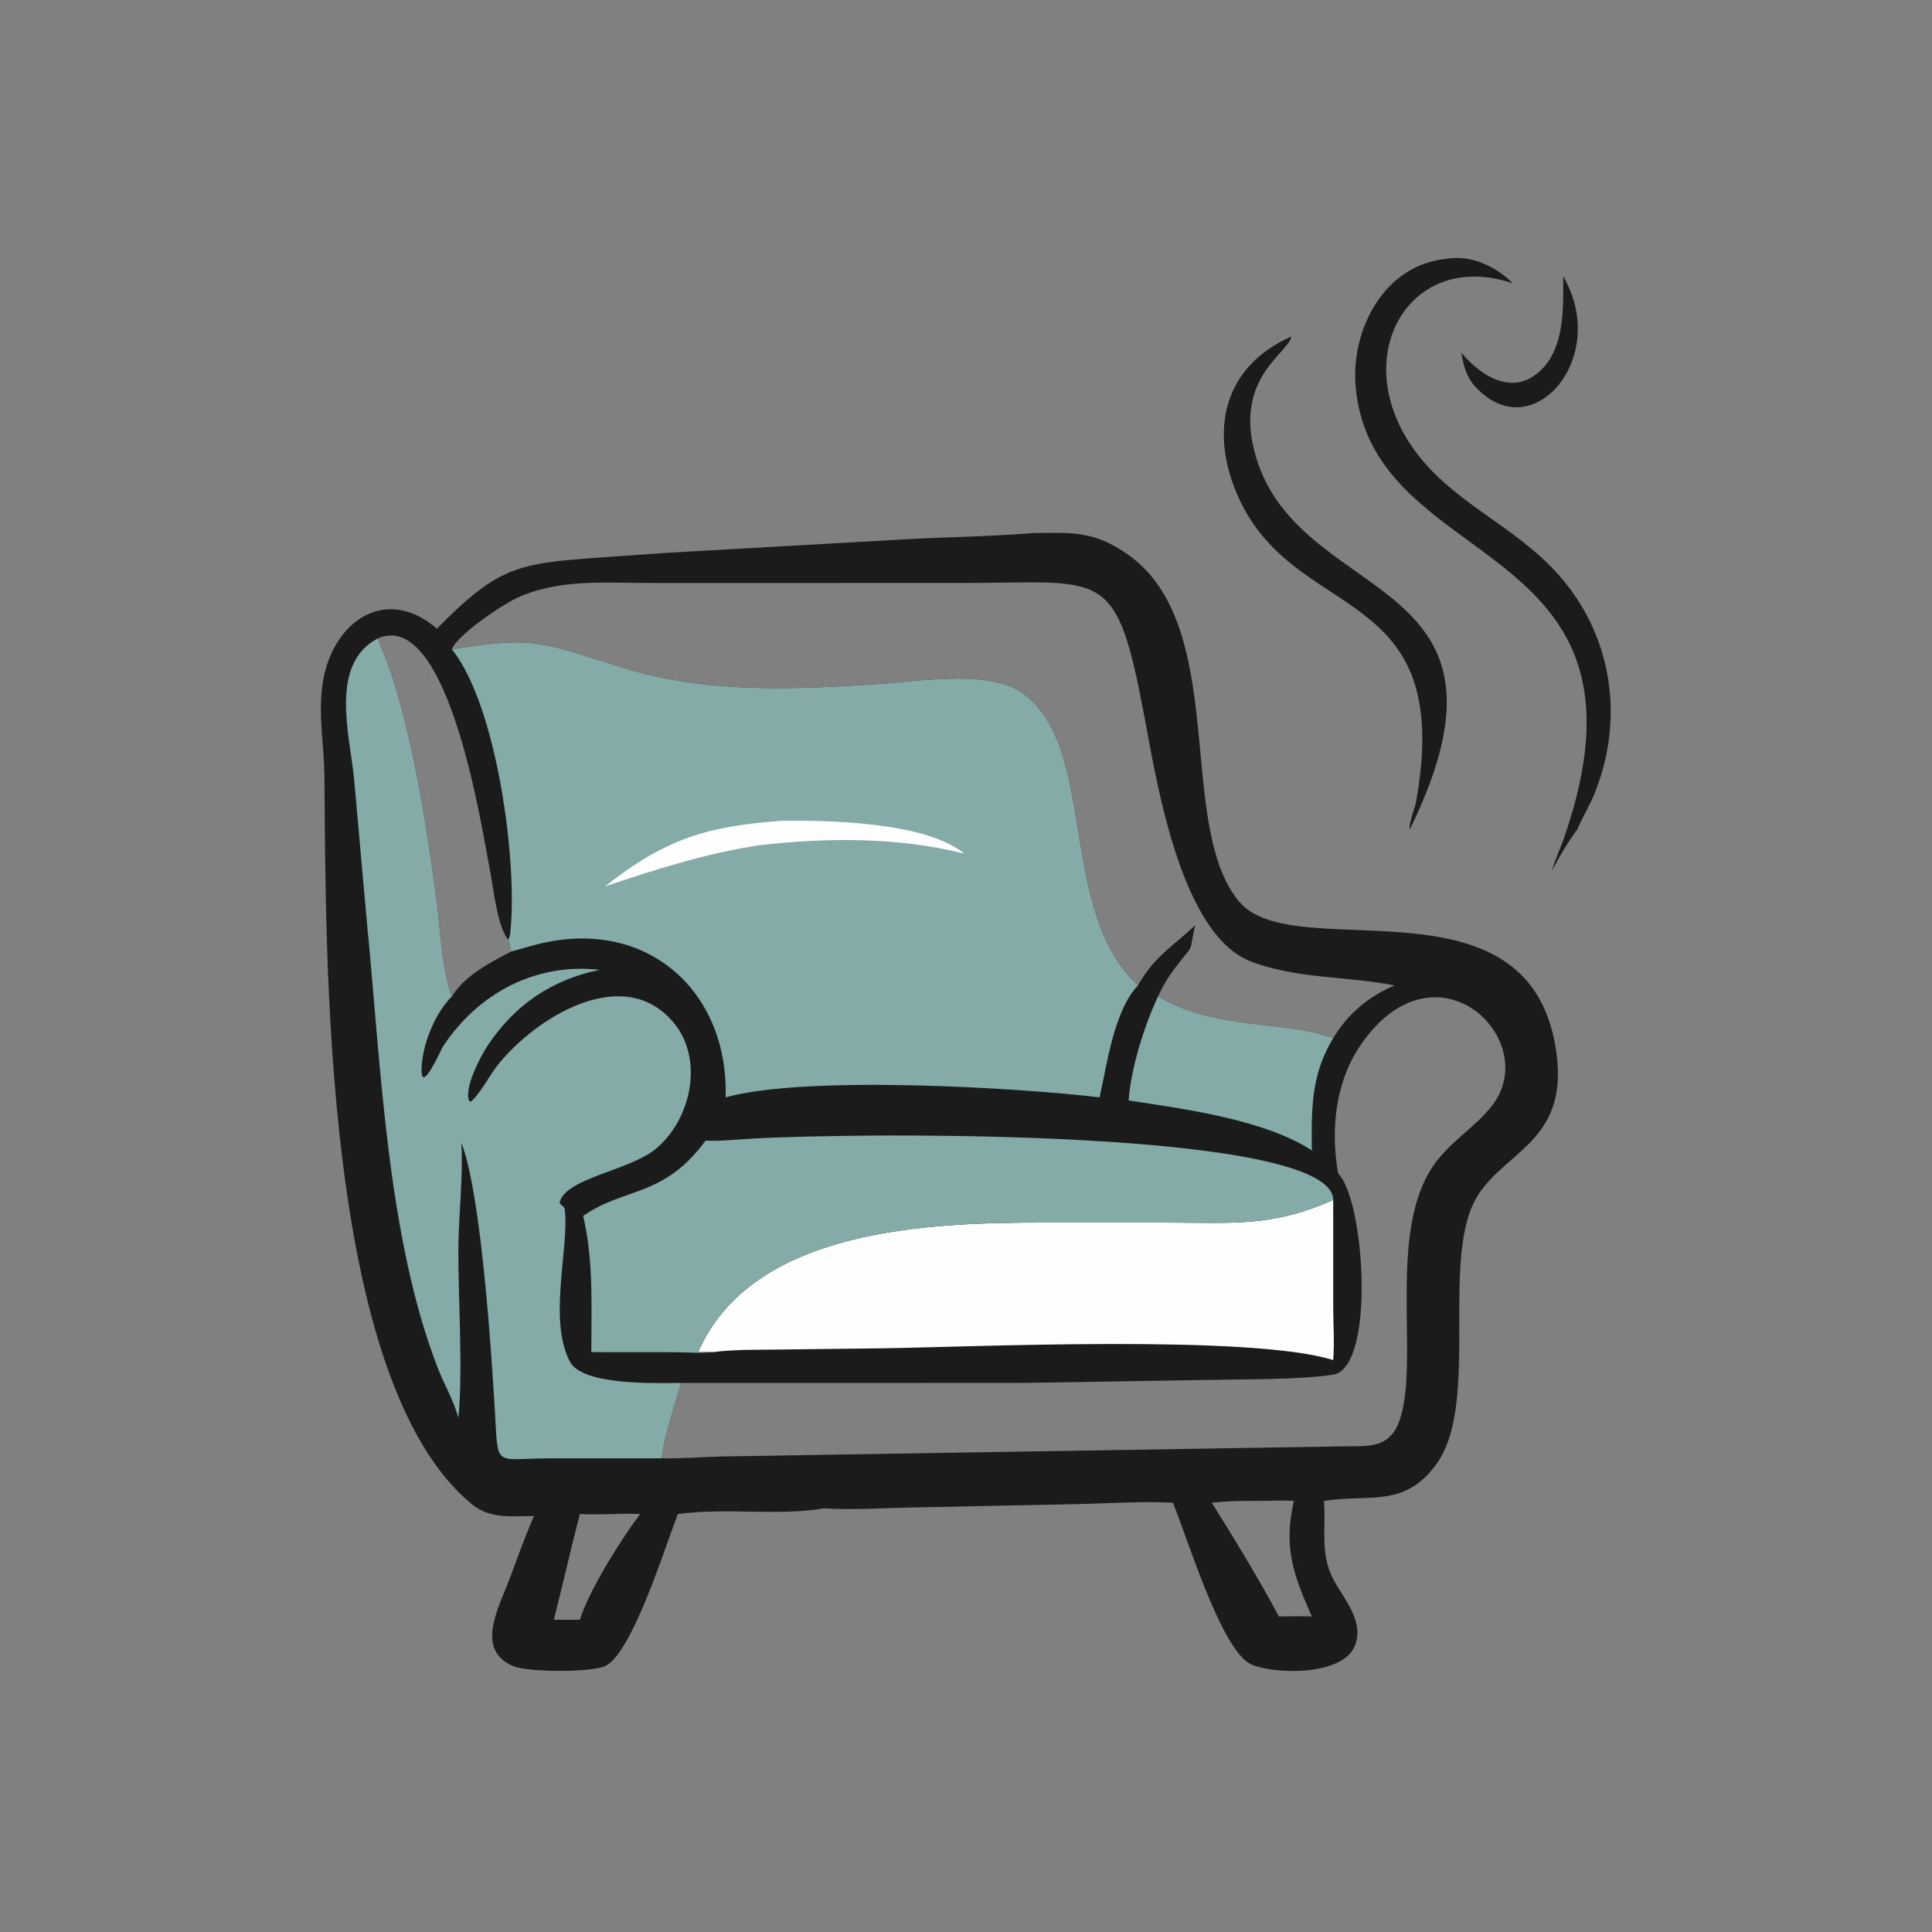 <?xml version="1.0" encoding="UTF-8"?> <svg xmlns="http://www.w3.org/2000/svg" xmlns:xlink="http://www.w3.org/1999/xlink" width="1024" height="1024"><rect width="100%" height="100%" fill="#808080" stroke="none"/><path fill="#1B1B1B" transform="scale(2 2)" d="M414.256 73.249C427.039 94.983 405.413 119.72 390.323 101.711C388.367 99.162 387.837 96.517 387.215 93.442C392.707 99.884 401.334 105.391 408.755 97.701C414.701 91.54 414.301 81.17 414.256 73.249Z"></path><path fill="#1B1B1B" transform="scale(2 2)" d="M342.003 89.28L342.169 89.362C341.312 93.545 327.578 99.986 332.324 119.201C342.711 161.257 407.707 150.198 373.607 219.815C373.303 218.11 374.958 214.269 375.303 212.327C385.673 154.007 343.496 165.565 328.234 131.856C320.397 114.545 324.017 97.337 342.003 89.28Z"></path><path fill="#1B1B1B" transform="scale(2 2)" d="M383.395 68.597C389.865 67.449 396.453 70.636 400.935 75.104C375.065 66.237 358.568 91.621 372.333 115.421C381.512 131.292 398.008 137.253 410.513 149.66C426.669 165.688 431.088 188.81 422.702 209.974C421.362 213.356 419.439 216.482 417.987 219.815C415.44 223.261 413.462 226.694 411.416 230.458L411.119 230.325L411.434 230.205C412.247 227.455 413.505 224.911 414.444 222.207C442.486 141.462 363.907 152.56 359.271 102.628C357.858 87.407 366.88 70.058 383.395 68.597Z"></path><path fill="#1B1B1B" transform="scale(2 2)" d="M273.741 141.266C283.906 141.157 289.892 140.581 298.93 146.97C326.021 166.124 311.407 218.975 328.466 239.028C343.079 256.205 404.622 230.852 412.259 277.591C416.242 301.962 399.684 304.539 391.811 316.528C381.296 332.536 392.485 371.673 380.664 387.995C372.194 399.69 362.879 395.877 350.876 397.75C351.394 404.768 349.838 411.667 353.204 418.252C355.954 423.63 361.581 429.404 359.116 435.97C355.993 444.29 337.721 443.724 331.66 441.115C323.753 437.711 314.631 407.386 310.836 398.245C302.571 397.805 294.052 398.418 285.768 398.596L240.906 399.515C233.462 399.675 225.796 400.205 218.371 399.721C206.706 401.794 192.267 399.499 179.644 401.242L178.65 403.896C175.668 411.771 167.161 438.638 160.245 441.583C156.366 443.234 139.959 443.19 136.011 441.533C125.816 437.252 132.225 425.874 134.892 418.826C137.052 413.117 139.023 407.348 141.527 401.776C135.785 401.755 129.974 402.628 125.182 398.729C85.307 366.289 86.442 252.839 85.973 205.668C85.893 197.693 84.395 190.041 85.379 182.013C87.433 165.264 101.815 154.555 115.78 166.595C132.101 150.114 137.034 149.294 159.267 147.727L177.119 146.479L240.877 142.862C251.801 142.298 262.844 142.167 273.741 141.266ZM119.766 172.074C141.998 168.479 143.323 170.251 165.292 177.02C187.133 183.749 209.673 182.754 232.24 181.326C242.757 180.66 262.131 177.273 271.017 183.682C291.074 198.148 280.097 241.301 301.584 261.146C305.938 253.381 310.709 250.941 316.712 245.212L316.637 245.551C314.963 253.336 316.728 249.509 311.482 256.421C309.682 258.793 308.121 261.349 306.892 264.06C322.215 273.175 340.028 270.264 353.314 275.118C357.148 268.718 362.742 264.011 369.6 261.146C356.966 258.646 343.821 259.479 331.541 254.817C312.984 247.77 306.584 207.531 303.413 190.623C295.764 149.84 293.168 154.488 255.381 154.493L172.204 154.497C160.229 154.509 147.804 153.32 136.68 158.614C132.865 160.429 121.116 168.289 119.766 172.074ZM354.612 310.981C361.701 318.001 364.601 362.577 353.252 364.313C344.357 365.674 328.673 365.499 319.44 365.702L271.122 366.484L180.475 366.503C178.635 373 176.27 379.785 175.314 386.469C180.564 386.569 185.894 386.14 191.149 385.983L356.173 383.294C362.557 383.22 368.218 383.887 370.816 376.645C376.3 361.357 367.845 328.706 378.973 310.274C383.424 302.902 390.879 299.025 395.6 292.75C408.578 275.505 380.769 248.319 360.929 276.436C353.857 286.459 352.561 299.172 354.612 310.981ZM100.165 169.166C101.347 172.775 103.002 176.174 104.126 179.817C109.93 198.626 113.061 218.835 115.667 238.355C116.658 245.779 117.092 257.301 119.766 264.06C123.345 258.369 129.701 255.203 135.471 252.166C135.267 251.093 135.062 250.085 134.682 249.057C131.719 245.372 130.784 235.338 129.852 230.652C127.91 220.891 119.061 161.065 100.165 169.166ZM336.015 397.75C331.046 397.739 326.083 397.67 321.138 398.245C326.668 407.08 332.171 416.059 337.191 425.192C337.753 426.271 338.326 427.334 338.94 428.384C341.834 428.378 344.765 428.26 347.652 428.384C342.76 417.345 340.067 410.033 342.895 397.75C340.581 397.644 338.331 397.595 336.015 397.75ZM162.748 401.242C159.75 401.256 156.649 401.428 153.663 401.242C151.244 410.549 149.155 419.943 146.769 429.257L153.663 429.257C156.05 421.544 164.576 407.958 169.64 401.242C167.306 401.121 165.079 401.124 162.748 401.242Z"></path><path fill="#84ABA7" transform="scale(2 2)" d="M306.892 264.06C322.215 273.175 340.028 270.264 353.314 275.118C347.4 284.83 347.542 293.986 347.652 304.879C335.083 296.68 313.73 293.852 299.103 291.642C299.688 283.151 303.238 271.794 306.892 264.06Z"></path><path fill="#FEFEFE" transform="scale(2 2)" d="M185.001 358.335C199.429 325.323 246.725 323.995 276.902 323.99L309.053 323.998C326.702 324.007 337.042 325.237 353.314 317.989L353.323 346.657C353.328 351.204 353.669 355.91 353.314 360.435C331.49 353.57 257.807 356.986 233.61 357.318L206.254 357.647C200.424 357.731 194.599 357.596 188.805 358.335C187.554 358.224 186.257 358.314 185.001 358.335Z"></path><path fill="#84ABA7" transform="scale(2 2)" d="M186.969 302.283C190.936 302.439 194.922 302.01 198.88 301.778C229.059 300.003 353.187 299.246 353.314 317.989C337.042 325.237 326.702 324.007 309.053 323.998L276.902 323.99C246.725 323.995 199.429 325.323 185.001 358.335C186.257 358.314 187.554 358.224 188.805 358.335C185.577 358.691 181.967 358.357 178.696 358.354L156.704 358.335C156.72 346.482 157.323 333.825 154.542 322.226C165.533 314.571 175.908 317.402 186.969 302.283Z"></path><path fill="#84ABA7" transform="scale(2 2)" d="M121.478 375.787C120.32 371.29 117.746 366.979 116.051 362.624C102.49 327.782 100.915 281.558 97.247 244.61L93.823 206.295C92.704 194.878 87.162 175.899 100.165 169.166C101.347 172.775 103.002 176.174 104.126 179.817C109.93 198.626 113.061 218.835 115.667 238.355C116.658 245.779 117.092 257.301 119.766 264.06C115.211 268.482 111.761 277.198 111.717 283.527C111.672 290.068 116.977 277.957 117.333 277.416C126.641 263.255 141.915 255.08 158.946 257.02C146.242 259.586 136.33 266.352 129.187 277.17C127.345 279.96 122.813 288.549 124.361 291.812L124.834 291.905C127.175 289.947 129.671 285.092 131.727 282.477C141.794 269.676 165.285 255.053 178.547 271.04C186.745 280.922 183.046 297.038 173.546 304.659C166.569 310.255 149.729 312.238 148.309 318.707C148.64 319.589 149.576 319.578 149.682 320.516C150.852 330.882 145.17 349.909 151.074 360.91C154.505 367.303 174.213 366.493 180.475 366.503C178.635 373 176.27 379.785 175.314 386.469L145.505 386.473C131.136 386.544 132.005 389.114 131.209 375.079C130.373 360.355 127.585 316.363 122.27 302.826C122.792 312.267 121.5 321.753 121.472 331.208C121.433 344.443 122.708 363.181 121.478 375.787Z"></path><path fill="#84ABA7" transform="scale(2 2)" d="M119.766 172.074C141.998 168.479 143.323 170.251 165.292 177.02C187.133 183.749 209.673 182.754 232.24 181.326C242.757 180.66 262.131 177.273 271.017 183.682C291.074 198.148 280.097 241.301 301.584 261.146C295.174 267.902 293.432 281.93 291.391 290.812C270.128 288.256 213.643 284.861 192.298 290.812C193.121 263.587 172.746 244.131 145.043 249.651C141.819 250.293 138.645 251.315 135.471 252.166C135.267 251.093 135.062 250.085 134.682 249.057C135.061 248.45 135.156 247.806 135.232 247.107C137.263 228.532 131.681 186.927 119.766 172.074Z"></path><path fill="#FEFEFE" transform="scale(2 2)" d="M207.717 217.487C219.975 217.405 245.522 217.896 255.521 226.223C237.943 221.781 219.037 221.951 201.125 224.013C187.228 226.121 173.646 230.416 160.354 234.908C176.537 222.033 188.006 218.833 207.717 217.487Z"></path></svg> 